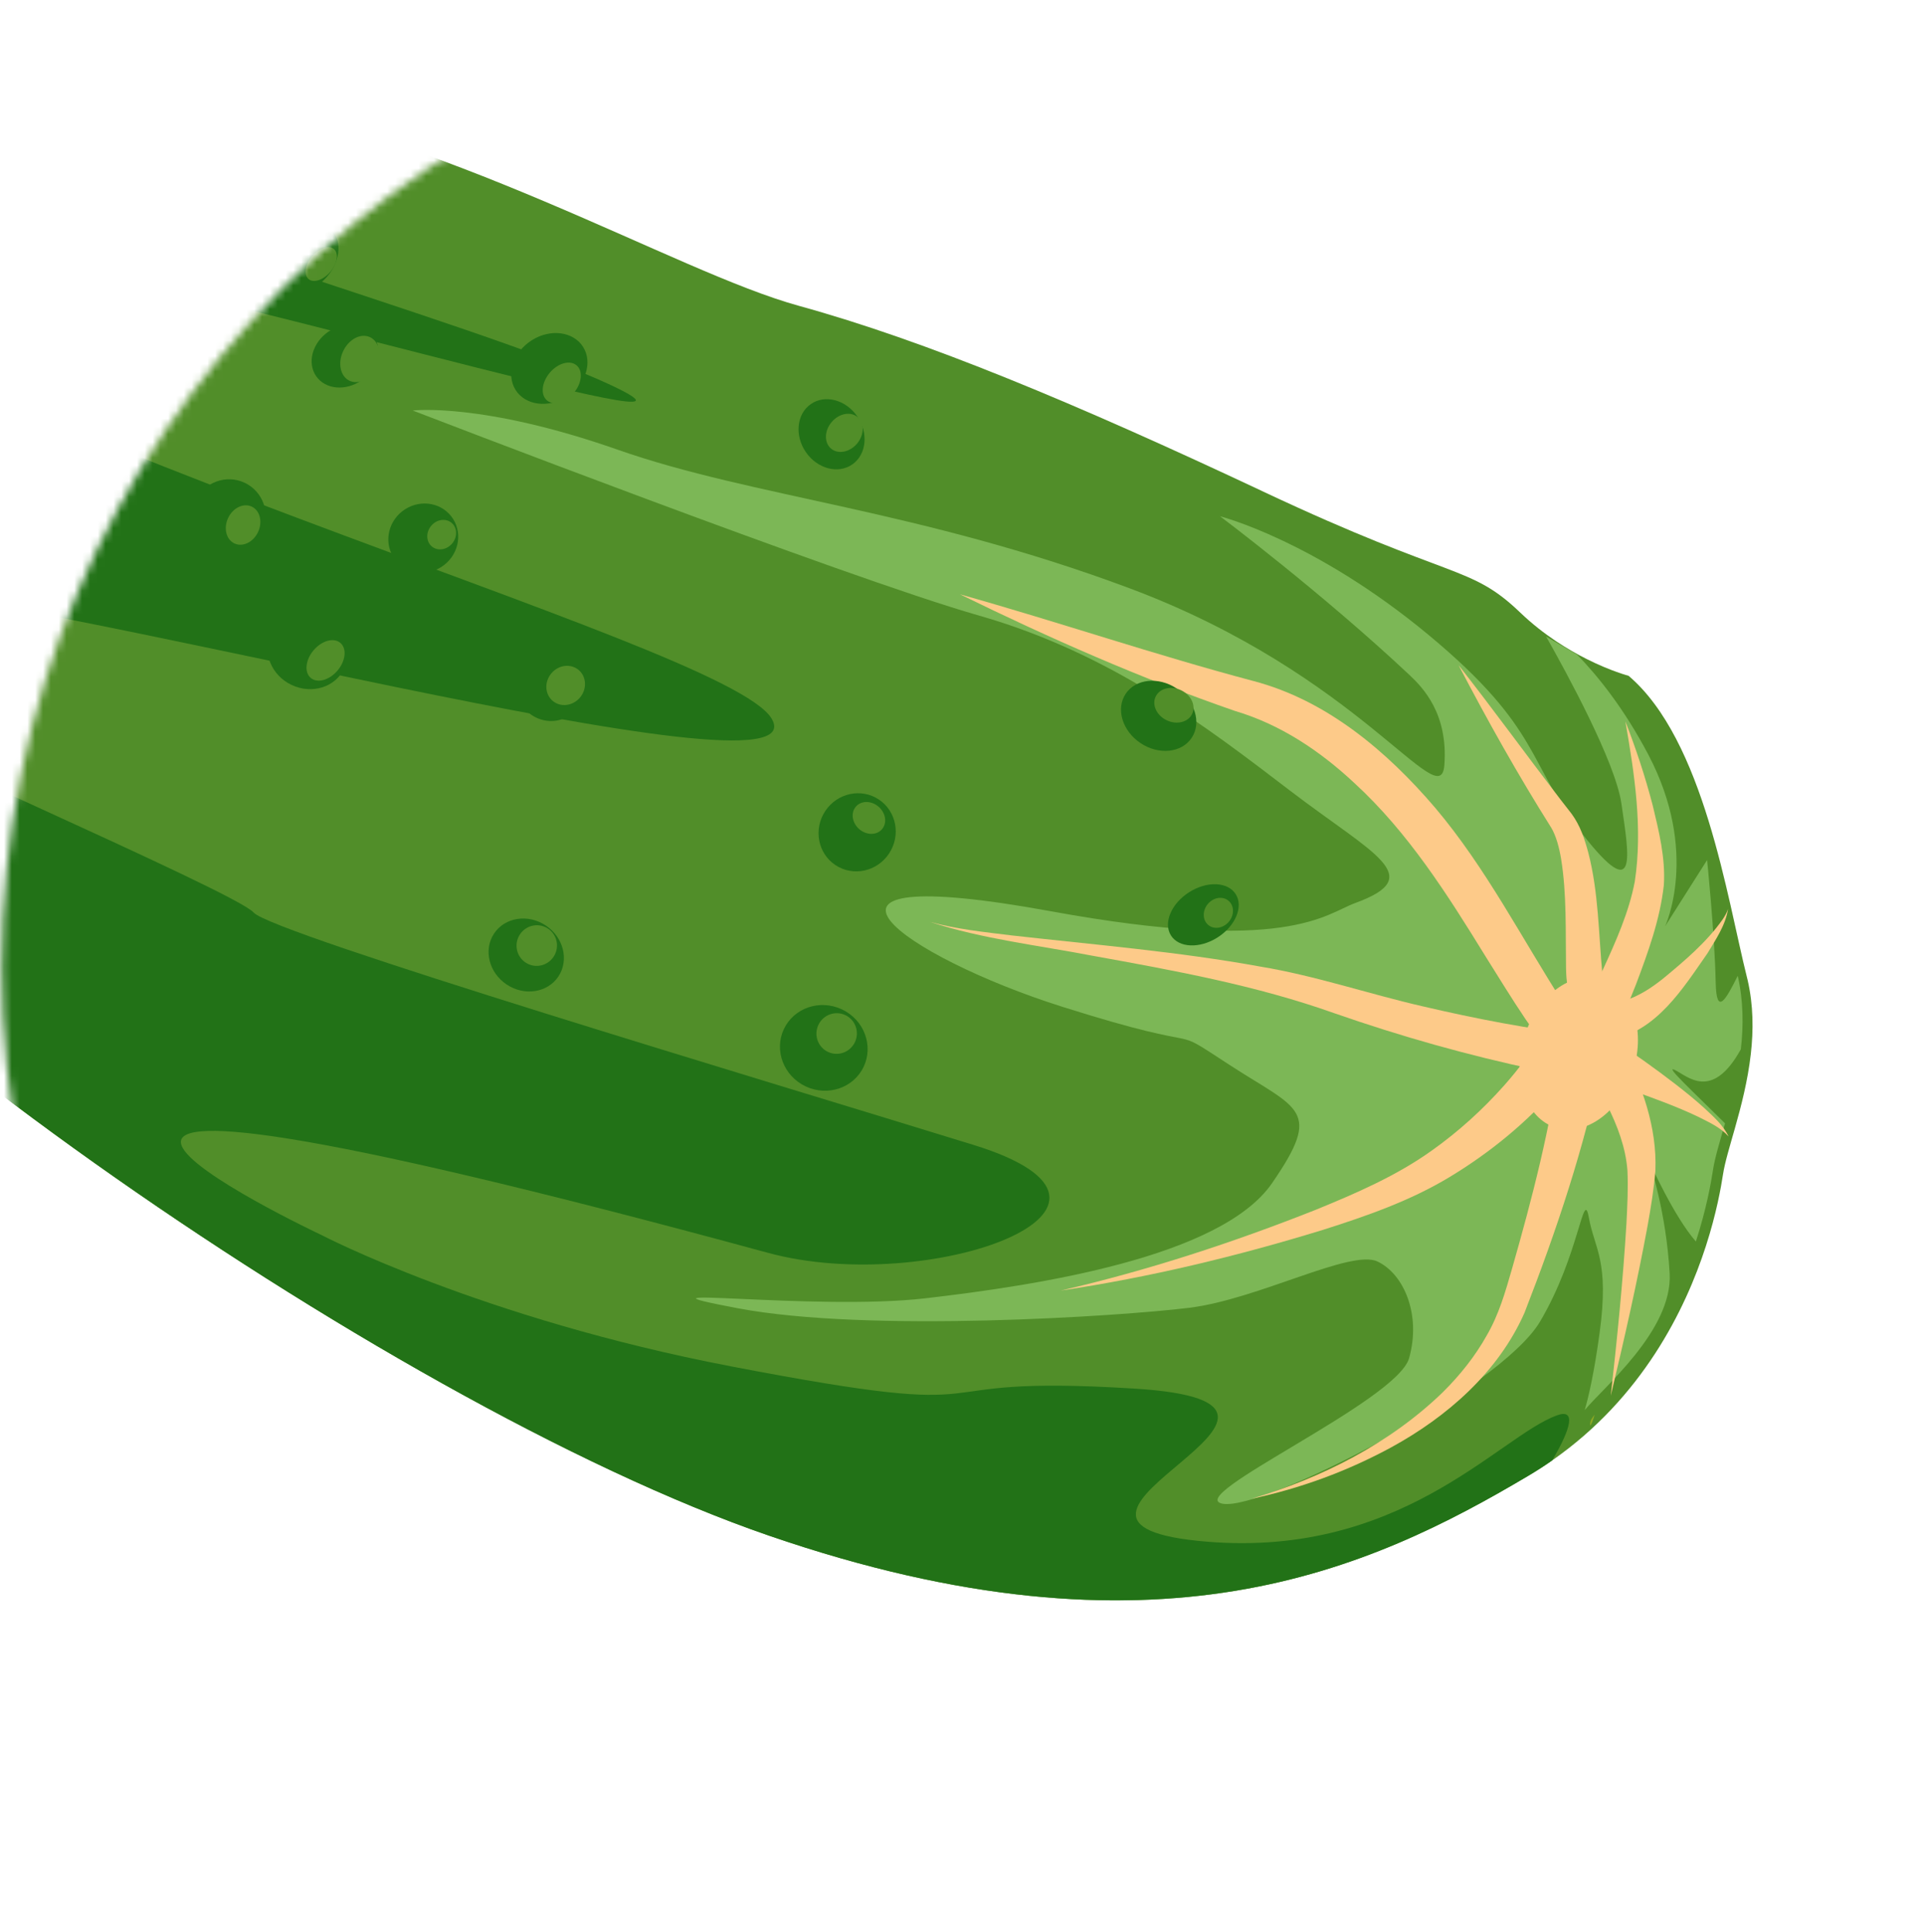 <svg width="246" height="247" viewBox="0 0 246 247" fill="none" xmlns="http://www.w3.org/2000/svg">
<mask id="mask0_2482_13897" style="mask-type:alpha" maskUnits="userSpaceOnUse" x="0" y="0" width="246" height="247">
<circle cx="123.112" cy="123.645" r="122.884" fill="#D9D9D9"/>
</mask>
<g mask="url(#mask0_2482_13897)">
<g clip-path="url(#clip0_2482_13897)">
<path d="M-54.649 40.115C-57.71 45.854 -58.779 56.213 -55.029 70.851C-53.98 74.967 -52.548 79.418 -50.664 84.196C-49.486 87.202 -48.13 90.341 -46.575 93.612C-33.796 120.546 48.699 179.246 98.322 196.318C147.946 213.391 175.258 200.61 195.424 188.656C196.484 188.027 197.494 187.376 198.464 186.695C209.99 178.661 215.492 167.398 218.109 159.307C219.478 155.086 220.055 151.724 220.301 150.136C220.532 148.623 221.155 146.591 221.833 144.2C222.616 141.435 223.465 138.19 223.859 134.731C224.203 131.705 224.187 128.514 223.46 125.336C223.426 125.188 223.392 125.04 223.352 124.895C220.821 114.81 217.869 94.589 208.223 86.389C208.223 86.389 205.979 85.811 202.893 84.26C201.684 83.653 200.345 82.902 198.958 81.975C197.446 80.966 195.878 79.75 194.37 78.304C187.924 72.132 185.866 74.302 161.627 62.897C137.388 51.491 118.274 43.542 102.179 39.107C86.084 34.673 57.928 17.241 22.428 10.998C3.66 7.697 -4.452 4.104 -15.178 4.813C-20.081 5.139 -24.812 7.398 -29.35 10.315C-34.746 13.767 -39.88 18.135 -44.728 21.246C-45.645 21.837 -46.41 22.477 -47.059 23.172C-47.981 24.146 -48.67 25.229 -49.252 26.406C-51.068 30.081 -51.77 34.715 -54.651 40.12L-54.649 40.115Z" fill="#518E29"/>
<path d="M-54.649 40.115C-57.71 45.854 -58.78 56.213 -55.029 70.851C-53.98 74.967 -52.548 79.417 -50.665 84.195C-45.539 86.932 -42.084 88.799 -41.833 89.044C-40.76 90.071 -42.345 74.681 -19.602 74.917C3.139 75.157 105.631 103.506 98.649 91.849C92.692 81.911 -8.983 55.458 -43.292 26.627C-44.657 25.479 -45.92 24.324 -47.063 23.17C-47.986 24.144 -48.675 25.226 -49.257 26.404C-51.073 30.079 -51.774 34.712 -54.656 40.118L-54.649 40.115Z" fill="#227217"/>
<path d="M-49.252 26.406C-47.555 26.43 -45.58 26.501 -43.294 26.631C-35.98 27.038 -25.504 28.043 -11.068 30.285C23.784 35.701 97.312 58.266 78.176 49.262C61.266 41.305 8.062 26.89 -29.354 10.312C-34.751 13.765 -39.884 18.132 -44.732 21.244C-45.649 21.835 -46.414 22.475 -47.063 23.17C-47.986 24.143 -48.675 25.226 -49.257 26.404L-49.252 26.406Z" fill="#227217"/>
<path d="M-55.029 70.851C-53.313 77.551 -50.589 85.149 -46.573 93.608C-33.794 120.542 48.701 179.242 98.324 196.314C147.948 213.386 175.26 200.605 195.426 188.651C196.486 188.023 197.496 187.371 198.466 186.69C200.94 182.5 201.497 180.052 199.053 180.942C191.532 183.68 178.813 199.666 153.073 196.971C127.334 194.276 175.866 179.447 145.087 177.519C114.308 175.592 131.973 182.062 93.449 174.671C61.529 168.545 41.095 157.88 41.095 157.88C41.095 157.88 -25.67 126.464 98.197 160.161C118.814 165.773 150.283 154.332 124.432 146.351C98.581 138.371 34.809 119.352 32.438 116.664C30.068 113.977 -18.368 93.28 -34.125 84.821C-42.125 80.524 -49.601 75.126 -55.025 70.853L-55.029 70.851Z" fill="#227217"/>
<path d="M203.888 180.864C203.575 181.239 203.384 181.539 203.349 181.743C203.203 182.575 203.452 182.324 203.888 180.864Z" fill="#8EA824"/>
<path d="M201.62 83.661C204.292 86.403 207.645 90.564 210.754 96.474C217.333 108.986 212.901 118.405 212.901 118.405L218.267 109.948C218.267 109.948 219.234 119.296 219.367 125.637C219.461 129.974 220.695 127.745 222.185 124.742C222.911 127.92 222.927 131.11 222.584 134.137C218.867 140.853 215.726 137.528 214.126 136.775C212.741 136.123 216.623 139.693 220.557 143.605C219.88 145.996 219.256 148.028 219.025 149.541C218.782 151.125 218.202 154.491 216.833 158.712C214.038 155.522 211.023 148.81 210.798 148.314C210.968 148.8 213.041 154.905 213.479 162.801C213.88 170.07 204.931 177.43 202.617 180.271C203.108 178.612 203.844 175.401 204.518 170.441C205.795 161.104 203.869 159.675 203.152 155.677C202.436 151.679 201.985 160.361 196.905 168.954C191.825 177.546 161.626 193.157 156.343 192.238C151.061 191.319 178.594 179.17 180.163 173.631C181.733 168.092 179.514 162.865 176.114 161.265C172.713 159.664 160.847 166.114 152.027 167.191C143.204 168.273 111.042 170.4 94.344 167.248C77.645 164.096 104.035 167.625 118.316 165.973C132.597 164.321 156.101 160.736 162.64 151.258C169.18 141.78 166.022 141.867 157.27 136.177C148.518 130.486 156.198 135.15 135.848 128.713C115.503 122.279 97.975 109.848 134.33 116.488C164.647 122.03 169.495 116.819 173.256 115.45C182.602 112.048 175.652 109.256 164.952 101.082C154.252 92.908 142.054 83.508 125.11 78.674C108.166 73.84 52.771 52.48 52.771 52.48C52.771 52.48 61.593 51.398 78.982 57.491C96.371 63.584 117.458 65.135 144.408 75.199C173.956 86.239 184.182 104.375 184.675 97.807C185.167 91.239 181.935 87.91 180.222 86.296C169.055 75.808 156.004 66.006 156.004 66.006C156.004 66.006 168.068 69.067 182.641 81.156C197.209 93.244 195.195 97.524 202.335 106.64C209.476 115.755 208.288 109.44 207.306 102.701C206.533 97.417 200.329 86.044 197.685 81.375L201.62 83.661Z" fill="#7CB756"/>
<path d="M186.51 85.066C190.201 92.129 194.106 99.096 198.356 105.839C198.962 106.872 199.349 108.312 199.594 109.764C200.335 114.279 200.157 119.088 200.231 123.778C200.255 124.564 200.271 125.468 200.487 126.262L200.539 126.43C200.551 126.474 200.537 126.434 200.535 126.439C200.526 126.435 200.526 126.413 200.526 126.413C200.537 126.517 200.531 126.75 200.504 127.04C200.381 128.043 200.032 129.341 199.439 130.09C199.407 130.135 199.417 130.091 199.505 130.033C199.649 129.853 200.447 129.69 200.782 129.848C200.926 129.877 201.067 129.96 201.13 129.989C201.247 130.077 201.188 130.017 201.183 130.003C200.78 129.561 200.351 128.941 199.981 128.382C194.615 120.031 190.002 110.961 183.534 103.306C177.368 96.073 169.651 89.529 160.277 87.064C147.736 83.741 135.289 79.5 122.739 75.975C134.227 81.595 145.796 86.703 157.928 90.895C163.71 92.609 168.772 95.992 173.172 100.107C180.028 106.395 185.039 114.305 189.902 122.205C191.598 124.889 193.228 127.596 195.07 130.315C195.951 131.565 196.756 132.824 197.946 133.878C200.344 135.963 203.179 134.219 204.17 131.695C205.064 129.516 205.598 127.106 204.936 124.882C204.941 124.895 204.941 124.928 204.943 124.924L204.914 124.789L204.883 124.576C204.389 119.408 204.401 114.081 203.07 108.975C202.598 107.23 202.054 105.556 200.942 104.033L199.476 102.15C195.135 96.49 190.939 90.701 186.517 85.064L186.51 85.066Z" fill="#FDCA89"/>
<path d="M118.883 117.845C125.638 120.055 132.787 120.847 139.746 122.192C150.175 124.076 160.613 125.975 170.568 129.516C179.036 132.467 187.683 134.914 196.465 136.771C198.24 137.139 199.973 137.482 201.834 137.785C203.314 138.026 204.72 137.011 204.967 135.522C205.229 133.968 204.11 132.507 202.549 132.367C195.634 131.576 188.699 130.237 181.914 128.649C174.991 127.063 168.175 124.729 161.171 123.572C150.602 121.649 139.995 120.781 129.369 119.585C125.851 119.15 122.306 118.796 118.883 117.845Z" fill="#FDCA89"/>
<path d="M135.666 164.979C147 163.292 158.164 160.597 169.144 157.227C174.702 155.461 180.269 153.535 185.331 150.48C190.478 147.372 195.185 143.529 199.146 138.972C200.108 137.809 199.955 136.082 198.802 135.122C197.649 134.162 195.929 134.325 194.967 135.489C194.156 136.608 193.235 137.73 192.306 138.777C189.568 141.859 186.485 144.652 183.128 147.041C178.602 150.293 173.412 152.54 168.242 154.653C157.663 158.844 146.765 162.412 135.662 164.977L135.666 164.979Z" fill="#FDCA89"/>
<path d="M199.501 134.726C198.29 144.017 195.905 153.169 193.327 162.185C192.455 165.21 191.652 168.043 190.082 170.74C188.603 173.386 186.673 175.804 184.476 177.98C177.711 184.537 168.988 188.936 160.015 191.602C166.242 190.294 172.284 188.068 177.901 185.017C185.016 181.125 191.561 175.427 194.917 167.831C199.035 157.258 202.624 146.557 204.89 135.431C205.394 131.715 200.009 130.99 199.499 134.73L199.501 134.726Z" fill="#FDCA89"/>
<path d="M207.817 92.217C208.992 98.965 210.054 105.896 209.022 112.694C208.282 116.611 206.589 120.382 204.911 124.029C203.348 127.339 201.61 130.65 199.805 133.791C199.025 135.101 199.463 136.802 200.773 137.556C202.075 138.305 203.74 137.852 204.493 136.541C206.231 133.011 207.754 129.484 209.175 125.848C210.721 121.739 212.24 117.583 212.738 113.15C212.959 109.698 212.108 106.263 211.316 102.971C210.358 99.288 209.174 95.714 207.817 92.217Z" fill="#FDCA89"/>
<path d="M201.117 132.023C202.505 132.983 204.285 133.178 205.911 132.948C211.836 131.839 215.162 126.373 218.308 121.879C219.381 120.097 220.633 118.273 220.949 116.184C220.803 116.681 220.527 117.118 220.248 117.547C218.19 120.471 215.399 122.818 212.672 125.075C211.141 126.312 209.472 127.363 207.846 127.873C206.712 128.23 205.75 128.36 204.773 127.955C204.625 127.885 204.424 127.779 204.388 127.669L204.41 127.669C204.419 127.673 204.402 127.665 204.433 127.679L204.516 127.735C201.634 125.587 198.382 129.669 201.11 132.014L201.117 132.023Z" fill="#FDCA89"/>
<path d="M205.95 178.431C207.667 171.219 209.312 164.012 210.658 156.708C211.06 154.428 211.471 152.022 211.656 149.669C211.88 144.123 209.962 138.768 207.44 133.932C206.718 132.591 205.03 132.105 203.706 132.867C202.276 133.667 201.872 135.604 202.859 136.905C203.826 138.25 204.721 139.781 205.478 141.27C206.81 143.925 207.857 146.688 208.083 149.653C208.181 151.881 208.071 154.133 207.955 156.398C207.514 163.738 206.767 171.103 205.95 178.431Z" fill="#FDCA89"/>
<path d="M221.02 145.302C220.339 143.838 219.054 142.728 217.896 141.639C216.697 140.557 215.448 139.546 214.175 138.563C211.607 136.585 209.017 134.745 206.307 132.942C203.209 131.045 200.304 135.455 203.271 137.56C204.898 138.326 206.717 138.67 208.419 139.334C209.899 139.843 211.37 140.371 212.829 140.936C214.287 141.502 215.731 142.099 217.135 142.77C218.514 143.469 219.973 144.116 221.022 145.297L221.02 145.302Z" fill="#FDCA89"/>
<path d="M194.899 132.538C196.514 127.293 200.943 123.996 204.791 125.172C208.639 126.349 210.449 131.554 208.834 136.799C207.219 142.044 202.79 145.341 198.942 144.165C195.094 142.988 193.284 137.783 194.899 132.538Z" fill="#FDCA89"/>
<path d="M37.298 87.569C34.714 86.353 33.521 83.449 34.635 81.083C35.748 78.716 38.745 77.784 41.33 79C43.914 80.216 45.106 83.12 43.992 85.486C42.879 87.852 39.882 88.785 37.298 87.569Z" fill="#227217"/>
<path d="M103.012 138.884C100.194 137.557 98.946 134.278 100.225 131.559C101.505 128.84 104.827 127.71 107.646 129.037C110.464 130.363 111.712 133.642 110.432 136.362C109.153 139.081 105.831 140.21 103.012 138.884Z" fill="#227217"/>
<path d="M10.055 47.309C8.525 45.701 8.96 42.788 11.027 40.803C13.093 38.818 16.009 38.513 17.538 40.121C19.069 41.729 18.634 44.642 16.567 46.627C14.501 48.611 11.585 48.917 10.055 47.309Z" fill="#227217"/>
<path d="M34.881 36.498C33.351 34.89 33.786 31.977 35.852 29.992C37.919 28.008 40.834 27.702 42.364 29.31C43.894 30.918 43.459 33.831 41.393 35.816C39.326 37.801 36.411 38.106 34.881 36.498Z" fill="#227217"/>
<path d="M65.92 49.847C64.675 47.86 65.6 45.02 67.985 43.504C70.371 41.988 73.314 42.37 74.559 44.358C75.804 46.345 74.879 49.185 72.494 50.701C70.108 52.217 67.165 51.834 65.92 49.847Z" fill="#227217"/>
<path d="M50.294 71.218C49.017 69.18 49.694 66.439 51.806 65.097C53.919 63.755 56.666 64.319 57.943 66.357C59.22 68.395 58.543 71.136 56.431 72.478C54.318 73.82 51.571 73.256 50.294 71.218Z" fill="#227217"/>
<path d="M149.715 119.583C148.714 117.985 149.757 115.511 152.046 114.056C154.334 112.602 157.001 112.719 158.002 114.317C159.003 115.916 157.96 118.39 155.672 119.844C153.383 121.298 150.717 121.181 149.715 119.583Z" fill="#227217"/>
<path d="M27.248 70.285C24.899 69.18 23.896 66.365 25.01 63.999C26.123 61.633 28.931 60.611 31.28 61.716C33.63 62.822 34.632 65.636 33.519 68.002C32.405 70.369 29.598 71.391 27.248 70.285Z" fill="#227217"/>
<path d="M29.972 69.472C28.916 68.975 28.555 67.519 29.167 66.219C29.779 64.919 31.131 64.268 32.187 64.765C33.244 65.262 33.604 66.719 32.993 68.019C32.381 69.319 31.029 69.97 29.972 69.472Z" fill="#518E29"/>
<path d="M13.699 46.649C12.642 46.152 12.373 44.502 13.097 42.963C13.821 41.425 15.264 40.581 16.32 41.078C17.377 41.575 17.646 43.225 16.922 44.763C16.198 46.302 14.755 47.146 13.699 46.649Z" fill="#518E29"/>
<path d="M39.447 35.673C38.807 35.124 39.015 33.823 39.913 32.767C40.811 31.71 42.058 31.298 42.699 31.846C43.34 32.395 43.131 33.696 42.233 34.752C41.335 35.809 40.088 36.221 39.447 35.673Z" fill="#518E29"/>
<path d="M40.422 48.09C39.24 46.379 39.929 43.84 41.96 42.419C43.991 40.998 46.596 41.233 47.777 42.944C48.959 44.655 48.27 47.194 46.239 48.615C44.208 50.036 41.603 49.801 40.422 48.09Z" fill="#227217"/>
<path d="M103.042 57.808C101.574 55.681 101.851 52.93 103.662 51.663C105.473 50.396 108.132 51.093 109.601 53.22C111.07 55.347 110.792 58.099 108.981 59.366C107.17 60.633 104.511 59.935 103.042 57.808Z" fill="#227217"/>
<path d="M106.814 110.591C104.561 109.09 103.98 105.998 105.515 103.684C107.05 101.37 110.12 100.711 112.372 102.212C114.625 103.712 115.206 106.804 113.671 109.118C112.136 111.432 109.066 112.091 106.814 110.591Z" fill="#227217"/>
<path d="M145.831 95.001C143.499 93.447 142.645 90.625 143.924 88.698C145.202 86.771 148.129 86.468 150.46 88.022C152.792 89.576 153.646 92.397 152.367 94.324C151.089 96.251 148.162 96.554 145.831 95.001Z" fill="#227217"/>
<path d="M67.981 91.412C66.022 90.107 65.404 87.585 66.602 85.779C67.8 83.973 70.36 83.568 72.319 84.873C74.278 86.179 74.895 88.701 73.697 90.507C72.499 92.312 69.94 92.718 67.981 91.412Z" fill="#227217"/>
<path d="M64.782 125.858C62.509 124.343 61.787 121.427 63.169 119.345C64.551 117.262 67.513 116.801 69.785 118.316C72.058 119.83 72.78 122.746 71.398 124.828C70.017 126.911 67.054 127.372 64.782 125.858Z" fill="#227217"/>
<path d="M106.249 57.343C105.355 56.579 105.395 55.06 106.337 53.951C107.28 52.842 108.768 52.563 109.661 53.328C110.555 54.093 110.515 55.612 109.573 56.721C108.631 57.829 107.143 58.108 106.249 57.343Z" fill="#518E29"/>
<path d="M69.927 51.179C69.085 50.458 69.253 48.873 70.302 47.639C71.351 46.404 72.883 45.988 73.725 46.708C74.567 47.429 74.399 49.014 73.35 50.248C72.301 51.483 70.768 51.899 69.927 51.179Z" fill="#518E29"/>
<path d="M55.199 69.848C54.463 69.218 54.437 68.036 55.141 67.207C55.846 66.379 57.013 66.218 57.749 66.848C58.485 67.478 58.511 68.66 57.807 69.489C57.103 70.317 55.935 70.478 55.199 69.848Z" fill="#518E29"/>
<path d="M39.726 86.661C38.884 85.94 39.052 84.356 40.101 83.121C41.15 81.887 42.683 81.47 43.525 82.191C44.367 82.911 44.199 84.496 43.15 85.73C42.1 86.965 40.568 87.381 39.726 86.661Z" fill="#518E29"/>
<path d="M70.656 89.591C69.65 88.731 69.583 87.153 70.506 86.067C71.429 84.981 72.992 84.799 73.997 85.659C75.003 86.52 75.07 88.098 74.147 89.184C73.225 90.27 71.661 90.452 70.656 89.591Z" fill="#518E29"/>
<path d="M109.872 106.006C108.946 105.213 108.743 103.924 109.421 103.127C110.098 102.33 111.399 102.326 112.325 103.12C113.252 103.913 113.454 105.202 112.777 105.999C112.1 106.796 110.799 106.8 109.872 106.006Z" fill="#518E29"/>
<path d="M154.471 118.234C153.733 117.602 153.72 116.401 154.441 115.552C155.163 114.702 156.347 114.526 157.085 115.158C157.823 115.789 157.836 116.99 157.114 117.84C156.392 118.689 155.209 118.866 154.471 118.234Z" fill="#518E29"/>
<path d="M44.692 48.678C43.517 48.125 43.151 46.429 43.875 44.891C44.599 43.352 46.138 42.553 47.313 43.106C48.488 43.659 48.854 45.354 48.13 46.893C47.406 48.431 45.866 49.23 44.692 48.678Z" fill="#518E29"/>
<path d="M67.523 123.234C66.232 122.627 65.681 121.081 66.293 119.781C66.905 118.481 68.447 117.919 69.738 118.527C71.028 119.134 71.579 120.68 70.967 121.98C70.356 123.28 68.814 123.842 67.523 123.234Z" fill="#518E29"/>
<path d="M105.866 134.477C104.576 133.87 104.025 132.323 104.637 131.023C105.248 129.723 106.791 129.162 108.081 129.769C109.372 130.377 109.923 131.923 109.311 133.223C108.699 134.523 107.157 135.084 105.866 134.477Z" fill="#518E29"/>
<path d="M149.186 92.086C147.895 91.478 147.254 90.124 147.755 89.06C148.255 87.996 149.708 87.626 150.998 88.233C152.289 88.841 152.93 90.195 152.429 91.259C151.929 92.323 150.477 92.693 149.186 92.086Z" fill="#518E29"/>
</g>
</g>
<defs>
<clipPath id="clip0_2482_13897">
<rect width="299" height="150" fill="white" transform="matrix(-0.905 -0.426 -0.426 0.905 245.996 101.2)"/>
</clipPath>
</defs>
</svg>
